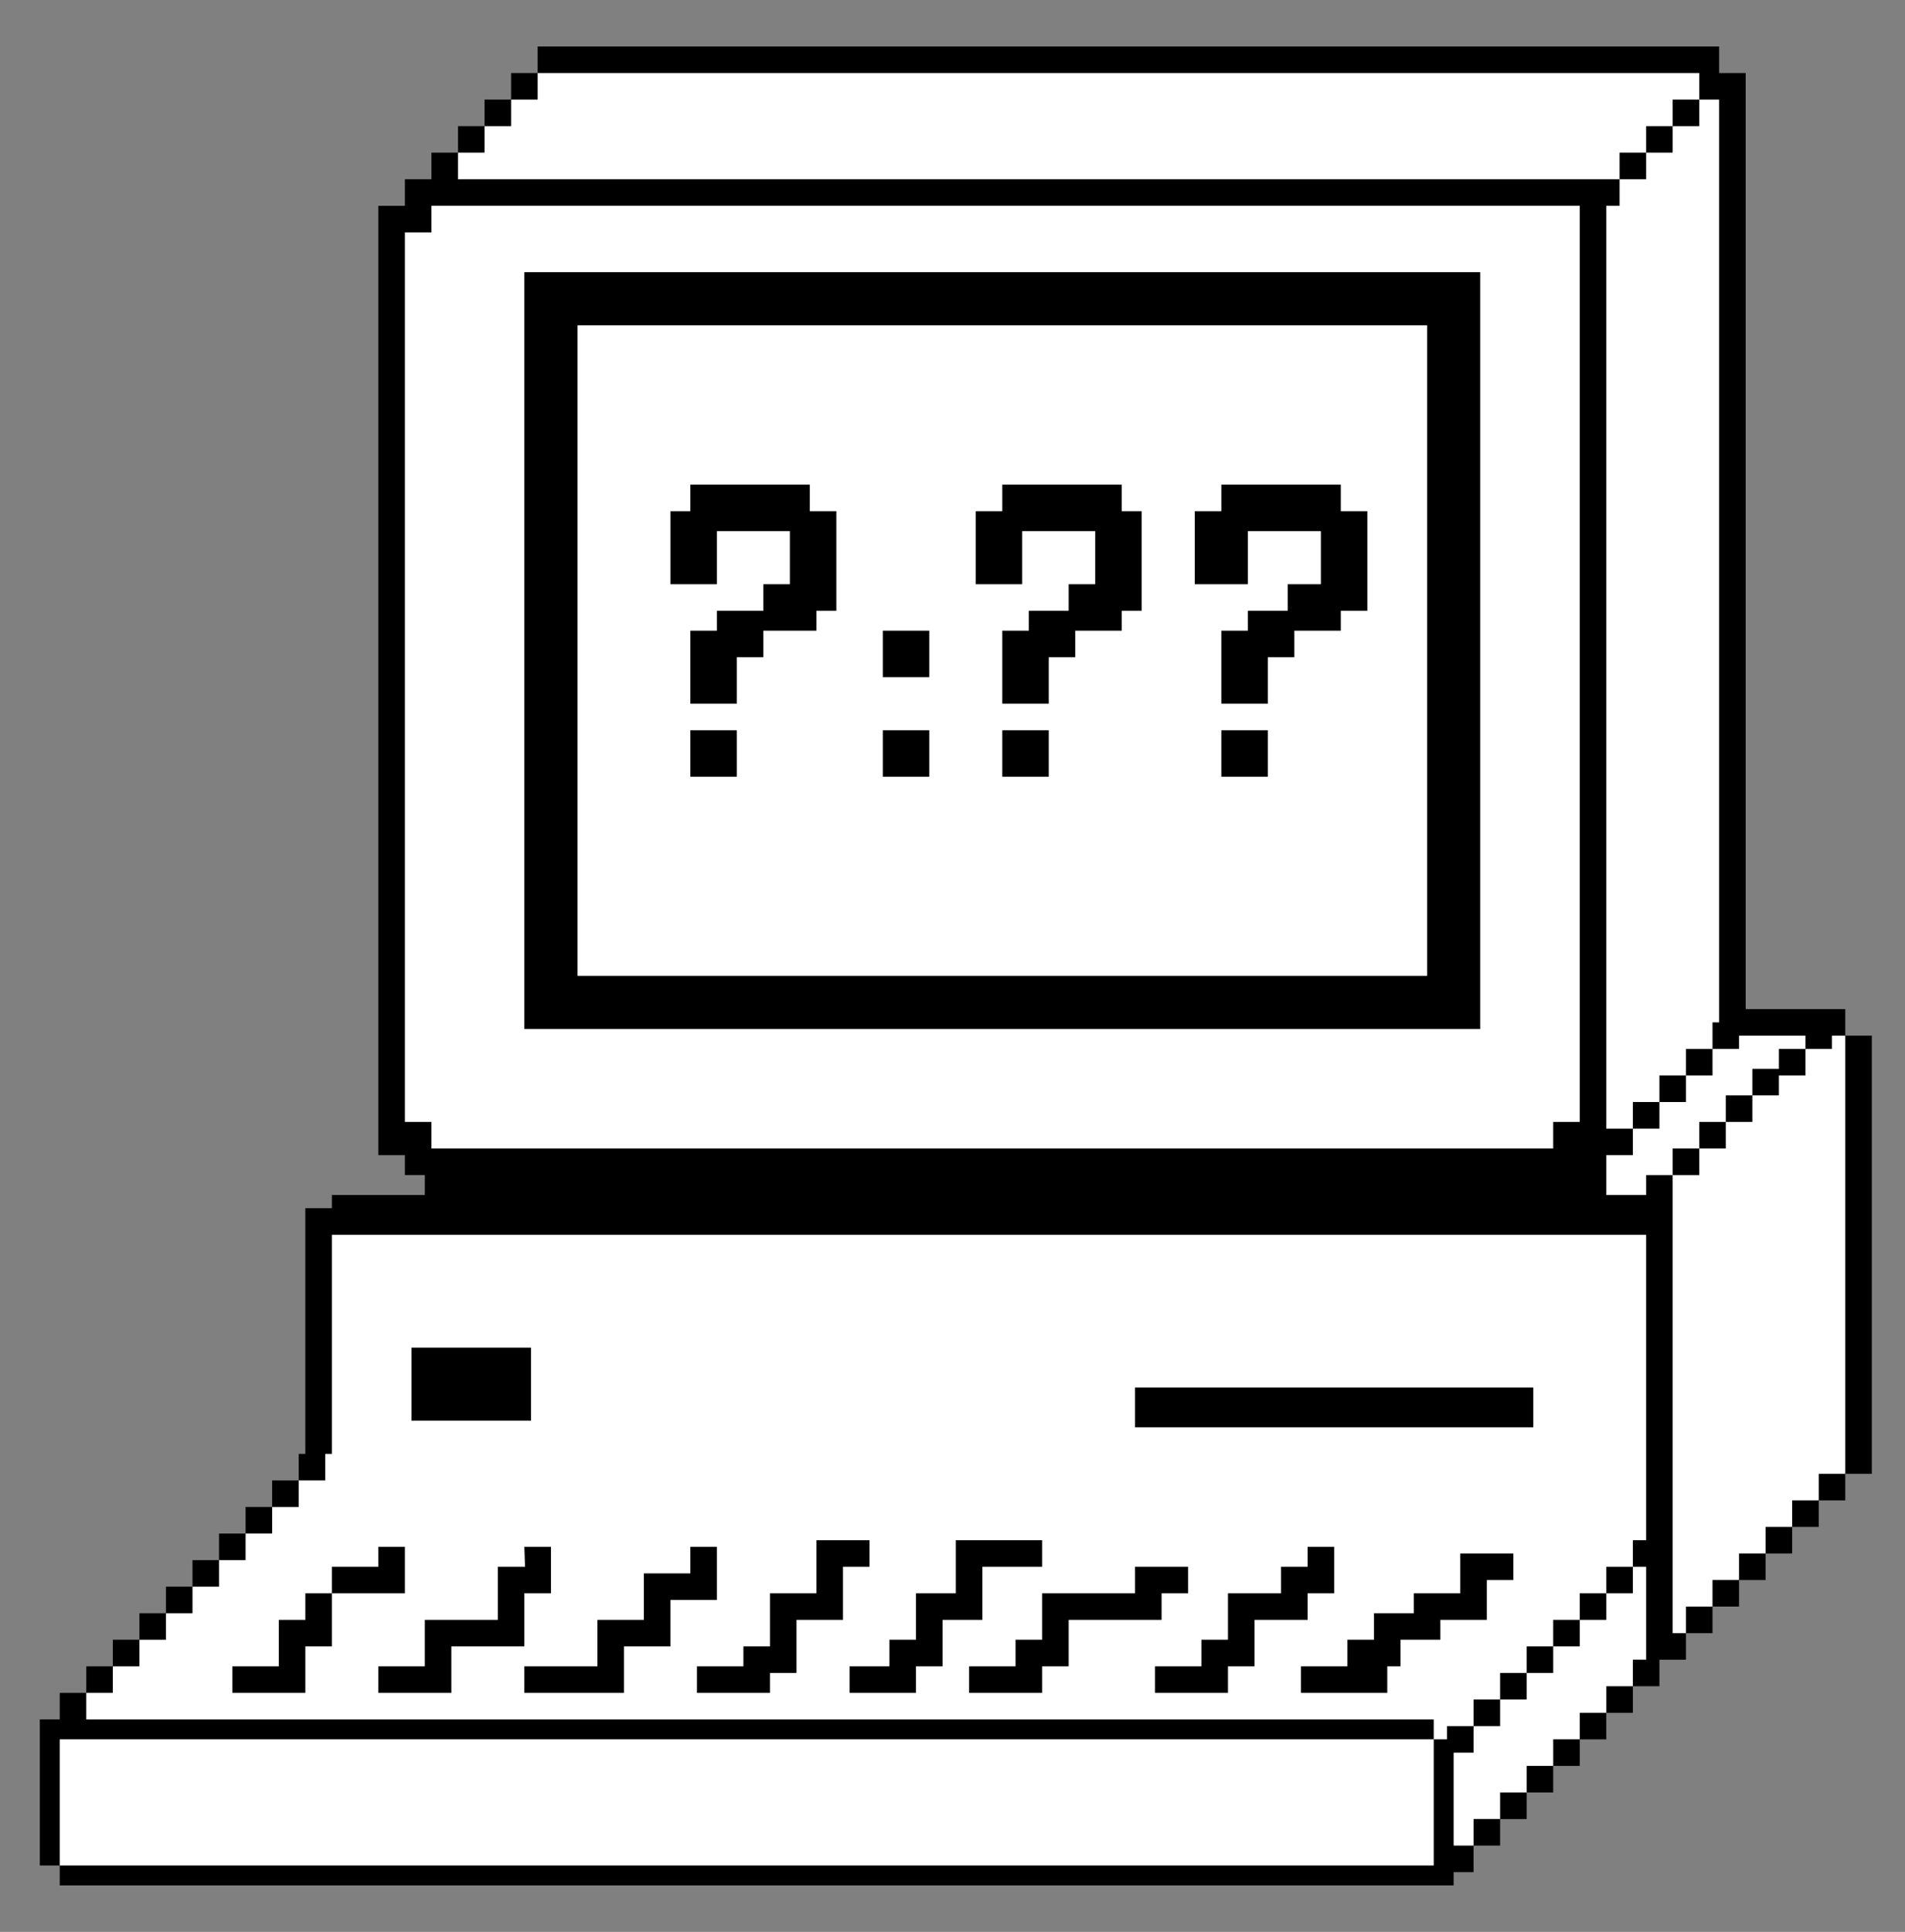 <svg xmlns="http://www.w3.org/2000/svg" id="artboard_2" data-name="artboard 2" viewBox="0 0 287 291">
  <rect x="0" y="0" width="287" height="291" fill="#808080" stroke="none"/>
  <defs>
    <style>
      .cls-1{fill:#fff}
    </style>
  </defs>
  <g id="schedule">
    <path d="M219 284H9v-3H6v-22h3v-4h4v-4h4v-4h4v-4h4v-4h4v-4h4v-4h4v-4h4v-4h4v-4h1v-37h4v-2h14v-3h-3v-3h-4V31h4v-4h4v-4h4v-4h4v-4h4v-4h4V7h178v4h4v141h15v4h4v66h-4v4h-4v4h-4v4h-4v4h-4v4h-4v4h-4v4h-4v4h-4v4h-4v4h-4v4h-4v4h-4v4h-4v4h-4v4h-3v2Z"/>
    <path d="M61 35v134h4v4h169v-4h4V31H65v4h-4zM50 219h-1v4h-4v4h-4v4h-4v4h-4v4h-4v4h-4v4h-4v4h-4v4h-4v4h203v3h2v-2h4v-4h4v-4h4v-4h4v-4h4v-4h4v-4h4v-4h2v-46H50v33zm202 27h2v-4h4v-4h4v-4h4v-4h4v-4h4v-4h4v-66h-2v2h-4v4h-4v3h-4v4h-4v4h-4v4h-4v69z" class="cls-1"/>
    <path d="M242 180h6v-3h4v-4h4v-4h4v-4h4v-4h4v-3h4v-2h-10v2h-4v4h-4v4h-4v4h-4v4h-4v6z" class="cls-1"/>
    <path d="M242 170h4v-4h4v-4h4v-4h4v-4h1V15h-3v4h-4v4h-4v4h-4v4h-2v139z" class="cls-1"/>
    <path d="M244 23h4v-4h4v-4h4v-4H81v4h-4v4h-4v4h-4v4h175v-4zM9 262h207v19H9zm210 2h3v-4h4v-4h4v-4h4v-4h4v-4h4v-4h4v-4h2v14h-2v4h-4v4h-4v4h-4v4h-4v4h-4v4h-4v4h-3v-14z" class="cls-1"/>
    <path d="M35 255h11v-7h4v-8h-4v4h-4v7h-7v4zm15-15h11v-7h-4v3h-7v4zm7 15h11v-7h11v-8h4v-7h-4l.1 3H75v8H64v7h-7v4zm22 0h15v-7h7v-7h7v-8h-4v4h-7v7h-7v7H79v4zm26 0h11v-3h4v-8h7v-8h4v-4h-8v8h-7v8h-4v3h-7v4zm23 0h10v-4h4v-7h6v-8h9v-4h-13v8h-6v7h-4v4h-6v4zm18 0h11v-4h4v-7h14v-4h4v-4h-8v4h-14v7h-4v4h-7v4zm28 0h11v-4h4v-7h8v-4h4v-7h-4v3h-4v4h-8v7h-4v4h-7v4zm37-4v-4h6v-3h7v-6h4v-4h-8v6h-7v3h-6v4h-4v4h-7v4h13v-4m-38-42h60v6h-60zm-109-6h18v11H62zM79 45v110h144V41H79v4"/>
    <path d="M87 49h128v98H87V49z" class="cls-1"/>
    <path d="M101 88h7v-8h11v8h-4v4h-7v3h-4v11h7v-7h4v-4h8v-3h3V77h-4v-4h-18v4h-3v11zm3 22h7v7h-7zm29 0h7v7h-7zm0-15h7v7h-7zm18 15h7v7h-7zm33 0h7v7h-7zm-37-22h7v-8h11v8h-4v4h-6v3h-4v11h7v-7h4v-4h7v-3h3V77h-3v-4h-18v4h-4v11zm33 0h8v-8h11v8h-5v4h-6v3h-4v11h7v-7h4v-4h7v-3h4V77h-4v-4h-18v4h-4v11z"/>
  </g>
</svg>
